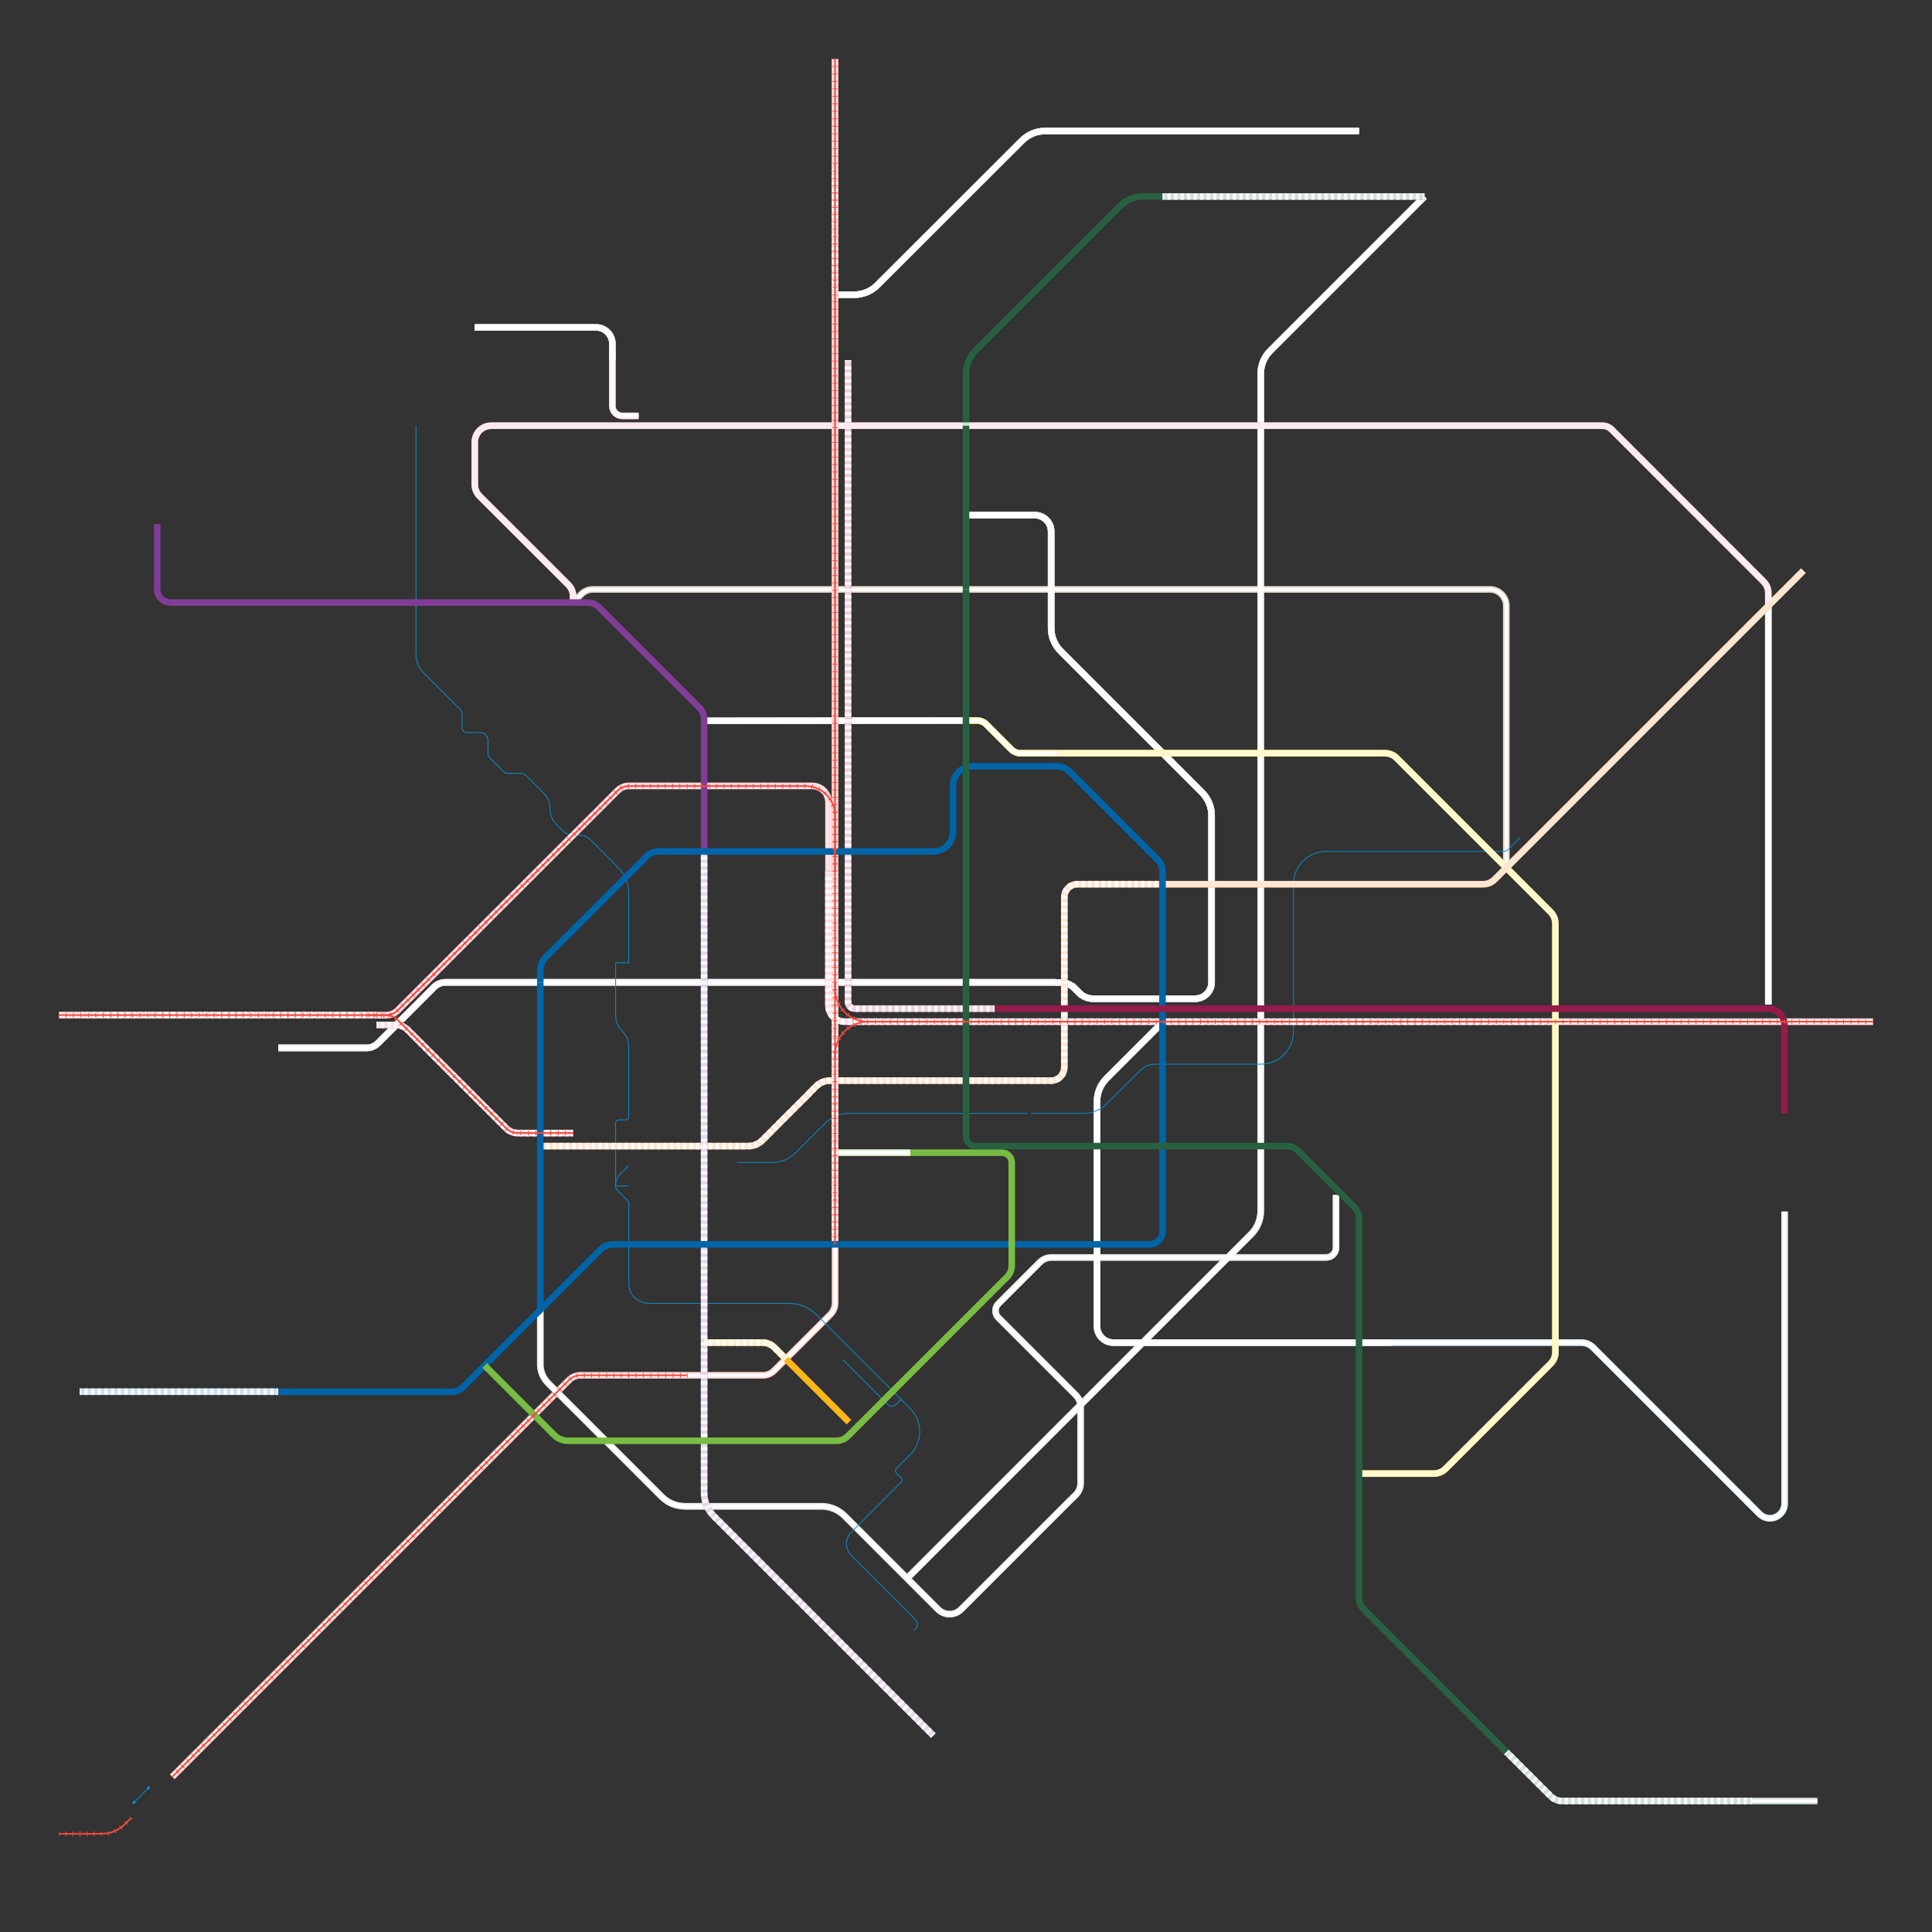 <?xml version="1.0" encoding="utf-8"?>
<!-- Generator: Adobe Illustrator 24.3.0, SVG Export Plug-In . SVG Version: 6.00 Build 0)  -->
<svg version="1.1" id="Main_Lines" xmlns="http://www.w3.org/2000/svg" xmlns:xlink="http://www.w3.org/1999/xlink" x="0px" y="0px"
	 viewBox="0 0 1672.4 1672.4" style="enable-background:new 0 0 1672.4 1672.4;" xml:space="preserve">
<rect x="0" y="0" width="1672.4" height="1672.4" fill="#333333" stroke="none"/>
<style type="text/css">
	.st0{fill:#0B8BCC;}
	.st1{fill:none;stroke:#945022;stroke-width:5.67;stroke-miterlimit:10;}
	.st2{fill:none;stroke:#BEB7B3;stroke-width:5.67;stroke-miterlimit:10;}
	.st3{fill:none;stroke:#FFFFFF;stroke-width:4.25;stroke-miterlimit:10;}
	.st4{fill:none;stroke:#79BC43;stroke-width:5.67;stroke-miterlimit:10;}
	.st5{fill:none;stroke:#286142;stroke-width:5.67;stroke-miterlimit:10;}
	.st6{fill:none;stroke:#F16278;stroke-width:5.67;stroke-miterlimit:10;}
	.st7{fill:none;stroke:#F0493E;stroke-width:5.67;stroke-miterlimit:10;}
	.st8{fill:none;stroke:#C4C8D3;stroke-width:5.67;stroke-miterlimit:10;}
	.st9{fill:none;stroke:#FDDD00;stroke-width:5.67;stroke-miterlimit:10;}
	.st10{fill:none;stroke:#F599B0;stroke-width:5.67;stroke-miterlimit:10;}
	.st11{fill:none;stroke:#96C0E6;stroke-width:5.67;stroke-miterlimit:10;}
	.st12{fill:none;stroke:#FFFFFF;stroke-width:2.83;}
	.st13{opacity:0.8;}
	.st14{fill:none;stroke:#FFFFFF;stroke-width:5.67;}
	.st15{fill:none;stroke:#0B8BCC;stroke-width:0.71;stroke-miterlimit:10;}
	.st16{fill:none;stroke:#F58220;stroke-width:5.67;stroke-miterlimit:10;}
	.st17{fill:none;stroke:#813D97;stroke-width:5.67;stroke-miterlimit:10;}
	.st18{fill:none;stroke:#0064A8;stroke-width:5.67;stroke-miterlimit:10;}
	.st19{fill:none;stroke:#961B4B;stroke-width:5.67;stroke-miterlimit:10;}
	.st20{fill:none;stroke:#FDB71A;stroke-width:5.67;stroke-miterlimit:10;}
	.st21{fill:none;stroke:#FFFFFF;stroke-width:5.67;stroke-dasharray:2.82,2.82;}
	.st22{fill:none;stroke:#FFFFFF;stroke-width:5.67;stroke-dasharray:3.02,3.02;}
	.st23{fill:none;stroke:#FFFFFF;stroke-width:5.67;stroke-dasharray:2.83,2.83;}
	.st24{fill:none;stroke:#FFFFFF;stroke-width:5.67;stroke-dasharray:2.86,2.86;}
	.st25{fill:none;stroke:#FFFFFF;stroke-width:5.67;stroke-dasharray:2.99,2.99;}
	.st26{fill:none;stroke:#FFFFFF;stroke-width:5.67;stroke-dasharray:2.65,2.65;}
	.st27{fill:none;stroke:#FFFFFF;stroke-width:5.67;stroke-dasharray:2.76,2.76;}
	.st28{fill:none;stroke:#FFFFFF;stroke-width:5.67;stroke-dasharray:2.84,2.84;}
	.st29{fill:none;stroke:#FFFFFF;stroke-width:5.67;stroke-dasharray:2.87,2.87;}
	.st30{fill:none;stroke:#FFFFFF;stroke-width:5.67;stroke-dasharray:2.81,2.81;}
	.st31{fill:none;stroke:#FFFFFF;stroke-width:5.67;stroke-dasharray:2.93,2.93;}
	.st32{fill:none;stroke:#F0493E;stroke-width:1.42;stroke-miterlimit:10;}
	.st33{fill:none;stroke:#F0493E;stroke-width:4.25;stroke-miterlimit:10;}
	.st34{fill:none;stroke:#F0493E;stroke-width:4.25;stroke-miterlimit:10;stroke-dasharray:0.72,5.76;}
	.st35{fill:none;stroke:#F0493E;stroke-width:4.25;stroke-miterlimit:10;stroke-dasharray:0.71,5.68;}
	.st36{fill:none;stroke:#F0493E;stroke-width:4.25;stroke-miterlimit:10;stroke-dasharray:0.72,5.74;}
	.st37{fill:none;stroke:#F0493E;stroke-width:4.25;stroke-miterlimit:10;stroke-dasharray:0.71,5.69;}
	.st38{fill:none;stroke:#F0493E;stroke-width:4.25;stroke-miterlimit:10;stroke-dasharray:0.7,5.57;}
	.st39{fill:none;stroke:#F0493E;stroke-width:4.25;stroke-miterlimit:10;stroke-dasharray:0.7,5.6;}
	.st40{fill:none;stroke:#F0493E;stroke-width:4.25;stroke-miterlimit:10;stroke-dasharray:0.71,5.7;}
	.st41{fill:none;stroke:#F0493E;stroke-width:4.25;stroke-miterlimit:10;stroke-dasharray:0.74,5.94;}
	.st42{fill:none;stroke:#F0493E;stroke-width:4.25;stroke-miterlimit:10;stroke-dasharray:0.71,5.65;}
	.st43{fill:none;stroke:#F0493E;stroke-width:4.25;stroke-miterlimit:10;stroke-dasharray:0.68,5.42;}
	.st44{fill:none;stroke:#F0493E;stroke-width:4.25;stroke-miterlimit:10;stroke-dasharray:0.68,5.43;}
</style>
<symbol  id="Express_Boat_Pier" viewBox="-1.4 -1.4 2.8 2.8">
	<circle class="st0" cx="0" cy="0" r="1.4"/>
</symbol>
<g id="Planning">
	<path class="st1" d="M1303.9,751.1V524.4c0-7.8-6.3-14.2-14.2-14.2H513.3c-3.8,0-7.4,1.5-10,4.1l-7.2,7.2"/>
	<g id="mrt_111">
		<path class="st2" d="M1091.3,379.9v-56.3c0-7.5,3-14.7,8.3-20l133.4-133.4"/>
		<path class="st3" d="M1091.3,379.9v-56.3c0-7.5,3-14.7,8.3-20l133.4-133.4"/>
	</g>
	<g id="mrt_111-2">
		<line class="st2" x1="1091.3" y1="992.1" x2="1091.3" y2="379.9"/>
	</g>
	<path class="st2" d="M927.7,1297.5l3.6-3.6c2.7-2.7,4.1-6.2,4.1-10v-66.2c0-3.8-1.5-7.3-4.1-10l-67.1-67.1c-3.3-3.3-3.3-8.7,0-12
		l35.9-35.9c2.7-2.7,6.2-4.1,10-4.2H1148c4.7,0,8.5-3.8,8.5-8.5v-45.7"/>
	<path class="st2" d="M556.4,1279.2l16.4,16.4c5.3,5.3,12.5,8.3,20,8.3h118.3c7.5,0,14.7,3,20,8.3l80.9,80.9c5.5,5.5,14.5,5.5,20,0
		l95.6-95.6"/>
	<path class="st2" d="M467.7,1133.9v48.1c0.3,5.4,2.4,10.5,6,14.5l82.7,82.7"/>
	<g id="mrt_111-3">
		<path class="st2" d="M1091.3,992.1v56.3c0,7.5-3,14.7-8.3,20l-297.8,297.9"/>
	</g>
	<line class="st4" x1="722.8" y1="997.8" x2="788" y2="997.8"/>
	<line class="st5" x1="1573.2" y1="1559" x2="1516.5" y2="1559"/>
	<path class="st6" d="M70.9,878.7H51"/>
	<line class="st7" x1="722.8" y1="141.7" x2="722.8" y2="51"/>
	<line class="st6" x1="1621.4" y1="884.4" x2="1346.5" y2="884.4"/>
	<path class="st7" d="M149.1,1538.1L470,1217.2l22.5-22.5c2.7-2.7,6.2-4.2,10-4.2h157.8c3.8,0,7.3-1.5,10-4.2l48.4-48.4
		c2.7-2.7,4.1-6.2,4.2-10v-50.8"/>
	<line class="st8" x1="836.2" y1="623.7" x2="609.5" y2="624"/>
	<line class="st3" x1="836.2" y1="623.7" x2="609.5" y2="624"/>
	<path class="st8" d="M1530.7,524.4v345"/>
	<path class="st3" d="M1530.7,524.4v345"/>
	<path class="st9" d="M915.6,652h-32.2c-3,0-5.9-1.2-8-3.3L853.7,627c-2.1-2.1-5-3.3-8-3.3h-9.5"/>
	<path class="st10" d="M530.1,309v42.5c0,4.7,3.8,8.5,8.5,8.5h14.2"/>
	<path class="st8" d="M1176.4,113.4H904.7c-7.5,0-14.7,3-20,8.3L759.5,246.8c-5.3,5.3-12.5,8.3-20,8.3h-16.6"/>
	<path class="st3" d="M1176.4,113.4H904.7c-7.5,0-14.7,3-20,8.3L759.5,246.8c-5.3,5.3-12.5,8.3-20,8.3h-16.6"/>
	<path class="st8" d="M530.1,311.8v-14.2c0-7.8-6.3-14.2-14.2-14.2H411"/>
	<path class="st3" d="M530.1,311.8v-14.2c0-7.8-6.3-14.2-14.2-14.2H411"/>
	<g id="_15_NBST-City-Lak_Si">
		<path id="mrt_22" class="st6" d="M929.1,854.4l2.3,2.3 M936.4,861.7l-6.3-6.3c-3.2-3.2-7.5-5-12-5h-4.4"/>
		<path class="st6" d="M836.2,445.9h59.5c7.8,0,14.2,6.3,14.2,14.1v83.7c0,7.5,3,14.7,8.3,20L1040.5,686c5.3,5.3,8.3,12.5,8.3,20
			v144.3c0,7.8-6.3,14.2-14.2,14.2l0,0h-88.4c-4.5,0-8.8-1.8-12-5l-6.3-6.3"/>
		<path class="st6" d="M241,907.1h76.3c3.8,0,7.4-1.5,10-4.2l12.1-12.1l36.3-36.3c2.7-2.7,6.2-4.1,10-4.2h528"/>
		<path id="mrt_22-2" class="st8" d="M929.1,854.4l2.3,2.3 M936.4,861.7l-6.3-6.3c-3.2-3.2-7.5-5-12-5h-4.4"/>
		<path class="st8" d="M836.2,445.9h59.5c7.8,0,14.2,6.3,14.2,14.1v83.7c0,7.5,3,14.7,8.3,20L1040.5,686c5.3,5.3,8.3,12.5,8.3,20
			v144.3c0,7.8-6.3,14.2-14.2,14.2l0,0h-88.4c-4.5,0-8.8-1.8-12-5l-6.3-6.3"/>
		<path class="st8" d="M241,907.1h76.3c3.8,0,7.4-1.5,10-4.2l12.1-12.1l36.3-36.3c2.7-2.7,6.2-4.1,10-4.2h528"/>
	</g>
	<path class="st11" d="M1512,1299.4l11.1,11.1c5,5,13,5,18,0c2.4-2.4,3.7-5.6,3.7-9v-252.7"/>
	<path class="st11" d="M1204.9,1162.2H963.8c-7.8,0-14.2-6.3-14.2-14.2c0,0,0,0,0,0V953.5c0-7.5,3-14.7,8.3-20l49-49"/>
	<path class="st3" d="M1204.9,1162.2H963.8c-7.8,0-14.2-6.3-14.2-14.2c0,0,0,0,0,0V953.5c0-7.5,3-14.7,8.3-20l49-49"/>
	<path class="st11" d="M1513.5,1300.9L1379,1166.4c-2.7-2.7-6.2-4.1-10-4.2h-164"/>
	<path class="st12" d="M1303.9,751.1V524.4c0-7.8-6.3-14.2-14.2-14.2H513.3c-3.8,0-7.4,1.5-10,4.1l-7.2,7.2"/>
	<g id="mrt_111-4">
		<path class="st12" d="M1091.3,379.9v-56.3c0-7.5,3-14.7,8.3-20l133.4-133.4"/>
		<path class="st12" d="M1091.3,379.9v-56.3c0-7.5,3-14.7,8.3-20l133.4-133.4"/>
		<path class="st12" d="M1091.3,379.9v-56.3c0-7.5,3-14.7,8.3-20l133.4-133.4"/>
	</g>
	<g id="mrt_111-5">
		<line class="st12" x1="1091.3" y1="992.1" x2="1091.3" y2="379.9"/>
		<line class="st12" x1="1091.3" y1="992.1" x2="1091.3" y2="379.9"/>
	</g>
	<path class="st12" d="M927.7,1297.5l3.6-3.6c2.7-2.7,4.1-6.2,4.1-10v-66.2c0-3.8-1.5-7.3-4.1-10l-67.1-67.1c-3.3-3.3-3.3-8.7,0-12
		l35.9-35.9c2.7-2.7,6.2-4.1,10-4.2H1148c4.7,0,8.5-3.8,8.5-8.5v-45.7"/>
	<path class="st12" d="M556.4,1279.2l16.4,16.4c5.3,5.3,12.5,8.3,20,8.3h118.3c7.5,0,14.7,3,20,8.3l80.9,80.9c5.5,5.5,14.5,5.5,20,0
		l95.6-95.6"/>
	<path class="st12" d="M467.7,1133.9v48.1c0.3,5.4,2.4,10.5,6,14.5l82.7,82.7"/>
	<g id="mrt_111-6">
		<path class="st12" d="M1091.3,992.1v56.3c0,7.5-3,14.7-8.3,20l-297.8,297.9"/>
		<path class="st12" d="M1091.3,992.1v56.3c0,7.5-3,14.7-8.3,20l-297.8,297.9"/>
	</g>
	<line class="st12" x1="722.8" y1="997.8" x2="788" y2="997.8"/>
	<line class="st12" x1="1573.2" y1="1559" x2="1516.5" y2="1559"/>
	<path class="st12" d="M70.9,878.7H51"/>
	<line class="st12" x1="722.8" y1="141.7" x2="722.8" y2="51"/>
	<line class="st12" x1="1621.4" y1="884.4" x2="1346.5" y2="884.4"/>
	<path class="st12" d="M149.1,1538.1L470,1217.2l22.5-22.5c2.7-2.7,6.2-4.2,10-4.2h157.8c3.8,0,7.3-1.5,10-4.2l48.4-48.4
		c2.7-2.7,4.1-6.2,4.2-10v-50.8"/>
	<line class="st12" x1="836.2" y1="623.7" x2="609.5" y2="624"/>
	<line class="st12" x1="836.2" y1="623.7" x2="609.5" y2="624"/>
	<path class="st12" d="M1530.7,524.4v345"/>
	<path class="st12" d="M1530.7,524.4v345"/>
	<path class="st12" d="M915.6,652h-32.2c-3,0-5.9-1.2-8-3.3L853.7,627c-2.1-2.1-5-3.3-8-3.3h-9.5"/>
	<path class="st12" d="M530.1,309v42.5c0,4.7,3.8,8.5,8.5,8.5h14.2"/>
	<path class="st12" d="M1176.4,113.4H904.7c-7.5,0-14.7,3-20,8.3L759.5,246.8c-5.3,5.3-12.5,8.3-20,8.3h-16.6"/>
	<path class="st12" d="M1176.4,113.4H904.7c-7.5,0-14.7,3-20,8.3L759.5,246.8c-5.3,5.3-12.5,8.3-20,8.3h-16.6"/>
	<path class="st12" d="M1176.4,113.4H904.7c-7.5,0-14.7,3-20,8.3L759.5,246.8c-5.3,5.3-12.5,8.3-20,8.3h-16.6"/>
	<path class="st12" d="M530.1,311.8v-14.2c0-7.8-6.3-14.2-14.2-14.2H411"/>
	<path class="st12" d="M530.1,311.8v-14.2c0-7.8-6.3-14.2-14.2-14.2H411"/>
	<g id="_15_NBST-City-Lak_Si-2">
		<path id="mrt_22-3" class="st12" d="M929.1,854.4l2.3,2.3 M936.4,861.7l-6.3-6.3c-3.2-3.2-7.5-5-12-5h-4.4"/>
		<path class="st12" d="M836.2,445.9h59.5c7.8,0,14.2,6.3,14.2,14.1v83.7c0,7.5,3,14.7,8.3,20L1040.5,686c5.3,5.3,8.3,12.5,8.3,20
			v144.3c0,7.8-6.3,14.2-14.2,14.2l0,0h-88.4c-4.5,0-8.8-1.8-12-5l-6.3-6.3"/>
		<path class="st12" d="M241,907.1h76.3c3.8,0,7.4-1.5,10-4.2l12.1-12.1l36.3-36.3c2.7-2.7,6.2-4.1,10-4.2h528"/>
		<path id="mrt_22-4" class="st12" d="M929.1,854.4l2.3,2.3 M936.4,861.7l-6.3-6.3c-3.2-3.2-7.5-5-12-5h-4.4"/>
		<path class="st12" d="M836.2,445.9h59.5c7.8,0,14.2,6.3,14.2,14.1v83.7c0,7.5,3,14.7,8.3,20L1040.5,686c5.3,5.3,8.3,12.5,8.3,20
			v144.3c0,7.8-6.3,14.2-14.2,14.2l0,0h-88.4c-4.5,0-8.8-1.8-12-5l-6.3-6.3"/>
		<path class="st12" d="M241,907.1h76.3c3.8,0,7.4-1.5,10-4.2l12.1-12.1l36.3-36.3c2.7-2.7,6.2-4.1,10-4.2h528"/>
		<path id="mrt_22-5" class="st12" d="M929.1,854.4l2.3,2.3 M936.4,861.7l-6.3-6.3c-3.2-3.2-7.5-5-12-5h-4.4"/>
		<path class="st12" d="M836.2,445.9h59.5c7.8,0,14.2,6.3,14.2,14.1v83.7c0,7.5,3,14.7,8.3,20L1040.5,686c5.3,5.3,8.3,12.5,8.3,20
			v144.3c0,7.8-6.3,14.2-14.2,14.2l0,0h-88.4c-4.5,0-8.8-1.8-12-5l-6.3-6.3"/>
		<path class="st12" d="M241,907.1h76.3c3.8,0,7.4-1.5,10-4.2l12.1-12.1l36.3-36.3c2.7-2.7,6.2-4.1,10-4.2h528"/>
	</g>
	<path class="st12" d="M1512,1299.4l11.1,11.1c5,5,13,5,18,0c2.4-2.4,3.7-5.6,3.7-9v-252.7"/>
	<path class="st12" d="M1204.9,1162.2H963.8c-7.8,0-14.2-6.3-14.2-14.2c0,0,0,0,0,0V953.5c0-7.5,3-14.7,8.3-20l49-49"/>
	<path class="st12" d="M1204.9,1162.2H963.8c-7.8,0-14.2-6.3-14.2-14.2c0,0,0,0,0,0V953.5c0-7.5,3-14.7,8.3-20l49-49"/>
	<path class="st12" d="M1204.9,1162.2H963.8c-7.8,0-14.2-6.3-14.2-14.2c0,0,0,0,0,0V953.5c0-7.5,3-14.7,8.3-20l49-49"/>
	<path class="st12" d="M1513.5,1300.9L1379,1166.4c-2.7-2.7-6.2-4.1-10-4.2h-164"/>
	<g class="st13">
		<path class="st14" d="M1303.9,751.1V524.4c0-7.8-6.3-14.2-14.2-14.2H513.3c-3.8,0-7.4,1.5-10,4.1l-7.2,7.2"/>
		<g id="mrt_111-7">
			<path class="st14" d="M1091.3,379.9v-56.3c0-7.5,3-14.7,8.3-20l133.4-133.4"/>
			<path class="st14" d="M1091.3,379.9v-56.3c0-7.5,3-14.7,8.3-20l133.4-133.4"/>
			<path class="st14" d="M1091.3,379.9v-56.3c0-7.5,3-14.7,8.3-20l133.4-133.4"/>
		</g>
		<g id="mrt_111-8">
			<line class="st14" x1="1091.3" y1="992.1" x2="1091.3" y2="379.9"/>
			<line class="st14" x1="1091.3" y1="992.1" x2="1091.3" y2="379.9"/>
		</g>
		<path class="st14" d="M927.7,1297.5l3.6-3.6c2.7-2.7,4.1-6.2,4.1-10v-66.2c0-3.8-1.5-7.3-4.1-10l-67.1-67.1c-3.3-3.3-3.3-8.7,0-12
			l35.9-35.9c2.7-2.7,6.2-4.1,10-4.2H1148c4.7,0,8.5-3.8,8.5-8.5v-45.7"/>
		<path class="st14" d="M556.4,1279.2l16.4,16.4c5.3,5.3,12.5,8.3,20,8.3h118.3c7.5,0,14.7,3,20,8.3l80.9,80.9
			c5.5,5.5,14.5,5.5,20,0l95.6-95.6"/>
		<path class="st14" d="M467.7,1133.9v48.1c0.3,5.4,2.4,10.5,6,14.5l82.7,82.7"/>
		<g id="mrt_111-9">
			<path class="st14" d="M1091.3,992.1v56.3c0,7.5-3,14.7-8.3,20l-297.8,297.9"/>
			<path class="st14" d="M1091.3,992.1v56.3c0,7.5-3,14.7-8.3,20l-297.8,297.9"/>
		</g>
		<line class="st14" x1="722.8" y1="997.8" x2="788" y2="997.8"/>
		<line class="st14" x1="1573.2" y1="1559" x2="1516.5" y2="1559"/>
		<path class="st14" d="M70.9,878.7H51"/>
		<line class="st14" x1="722.8" y1="141.7" x2="722.8" y2="51"/>
		<line class="st14" x1="1621.4" y1="884.4" x2="1346.5" y2="884.4"/>
		<path class="st14" d="M149.1,1538.1L470,1217.2l22.5-22.5c2.7-2.7,6.2-4.2,10-4.2h157.8c3.8,0,7.3-1.5,10-4.2l48.4-48.4
			c2.7-2.7,4.1-6.2,4.2-10v-50.8"/>
		<line class="st14" x1="836.2" y1="623.7" x2="609.5" y2="624"/>
		<line class="st14" x1="836.2" y1="623.7" x2="609.5" y2="624"/>
		<path class="st14" d="M1530.7,524.4v345"/>
		<path class="st14" d="M1530.7,524.4v345"/>
		<path class="st14" d="M915.6,652h-32.2c-3,0-5.9-1.2-8-3.3L853.7,627c-2.1-2.1-5-3.3-8-3.3h-9.5"/>
		<path class="st14" d="M530.1,309v42.5c0,4.7,3.8,8.5,8.5,8.5h14.2"/>
		<path class="st14" d="M1176.4,113.4H904.7c-7.5,0-14.7,3-20,8.3L759.5,246.8c-5.3,5.3-12.5,8.3-20,8.3h-16.6"/>
		<path class="st14" d="M1176.4,113.4H904.7c-7.5,0-14.7,3-20,8.3L759.5,246.8c-5.3,5.3-12.5,8.3-20,8.3h-16.6"/>
		<path class="st14" d="M1176.4,113.4H904.7c-7.5,0-14.7,3-20,8.3L759.5,246.8c-5.3,5.3-12.5,8.3-20,8.3h-16.6"/>
		<path class="st14" d="M530.1,311.8v-14.2c0-7.8-6.3-14.2-14.2-14.2H411"/>
		<path class="st14" d="M530.1,311.8v-14.2c0-7.8-6.3-14.2-14.2-14.2H411"/>
		<g id="_15_NBST-City-Lak_Si-3">
			<path id="mrt_22-6" class="st14" d="M929.1,854.4l2.3,2.3 M936.4,861.7l-6.3-6.3c-3.2-3.2-7.5-5-12-5h-4.4"/>
			<path class="st14" d="M836.2,445.9h59.5c7.8,0,14.2,6.3,14.2,14.1v83.7c0,7.5,3,14.7,8.3,20L1040.5,686c5.3,5.3,8.3,12.5,8.3,20
				v144.3c0,7.8-6.3,14.2-14.2,14.2l0,0h-88.4c-4.5,0-8.8-1.8-12-5l-6.3-6.3"/>
			<path class="st14" d="M241,907.1h76.3c3.8,0,7.4-1.5,10-4.2l12.1-12.1l36.3-36.3c2.7-2.7,6.2-4.1,10-4.2h528"/>
			<path id="mrt_22-7" class="st14" d="M929.1,854.4l2.3,2.3 M936.4,861.7l-6.3-6.3c-3.2-3.2-7.5-5-12-5h-4.4"/>
			<path class="st14" d="M836.2,445.9h59.5c7.8,0,14.2,6.3,14.2,14.1v83.7c0,7.5,3,14.7,8.3,20L1040.5,686c5.3,5.3,8.3,12.5,8.3,20
				v144.3c0,7.8-6.3,14.2-14.2,14.2l0,0h-88.4c-4.5,0-8.8-1.8-12-5l-6.3-6.3"/>
			<path class="st14" d="M241,907.1h76.3c3.8,0,7.4-1.5,10-4.2l12.1-12.1l36.3-36.3c2.7-2.7,6.2-4.1,10-4.2h528"/>
			<path id="mrt_22-8" class="st14" d="M929.1,854.4l2.3,2.3 M936.4,861.7l-6.3-6.3c-3.2-3.2-7.5-5-12-5h-4.4"/>
			<path class="st14" d="M836.2,445.9h59.5c7.8,0,14.2,6.3,14.2,14.1v83.7c0,7.5,3,14.7,8.3,20L1040.5,686c5.3,5.3,8.3,12.5,8.3,20
				v144.3c0,7.8-6.3,14.2-14.2,14.2l0,0h-88.4c-4.5,0-8.8-1.8-12-5l-6.3-6.3"/>
			<path class="st14" d="M241,907.1h76.3c3.8,0,7.4-1.5,10-4.2l12.1-12.1l36.3-36.3c2.7-2.7,6.2-4.1,10-4.2h528"/>
		</g>
		<path class="st14" d="M1512,1299.4l11.1,11.1c5,5,13,5,18,0c2.4-2.4,3.7-5.6,3.7-9v-252.7"/>
		<path class="st14" d="M1204.9,1162.2H963.8c-7.8,0-14.2-6.3-14.2-14.2c0,0,0,0,0,0V953.5c0-7.5,3-14.7,8.3-20l49-49"/>
		<path class="st14" d="M1204.9,1162.2H963.8c-7.8,0-14.2-6.3-14.2-14.2c0,0,0,0,0,0V953.5c0-7.5,3-14.7,8.3-20l49-49"/>
		<path class="st14" d="M1204.9,1162.2H963.8c-7.8,0-14.2-6.3-14.2-14.2c0,0,0,0,0,0V953.5c0-7.5,3-14.7,8.3-20l49-49"/>
		<path class="st14" d="M1513.5,1300.9L1379,1166.4c-2.7-2.7-6.2-4.1-10-4.2h-164"/>
	</g>
</g>
<g id="Boat">
	<g id="Chao_Phraya_River">
		<path class="st15" d="M544.2,773.9v-2c0-7.5-3-14.7-8.3-20l-4.7-4.7L511.1,727c-2.6-2.6-6.2-4.1-9.9-4.1h-4.5
			c-3.7,0-7.3-1.5-9.9-4.1l-5.1-5.1c-3.6-3.6-5.6-8.5-5.6-13.5V700c0-5.1-2-9.9-5.6-13.5l-15.4-15.4c-1.1-1.1-2.5-1.7-4-1.6h-11.3
			c-1.5,0-2.9-0.6-4-1.7L424,656c-1.1-1.1-1.7-2.5-1.6-4v-11.4c0-1.5-0.6-2.9-1.7-4l-0.8-0.8c-1.1-1.1-2.5-1.7-4-1.7h-11.7
			c-2.3,0-4.2-1.9-4.2-4.2c0,0,0,0,0,0v-11.7c0-1.5-0.6-2.9-1.6-4l-31.7-31.7c-4.2-4.2-6.6-10-6.6-16V368.4"/>
		<path class="st15" d="M532.9,1014.4v-42.2c0-1.6,1.3-2.8,2.8-2.8c0,0,0,0,0,0h5.7c1.6,0,2.8-1.3,2.8-2.8V906c0-5.1-2-10-5.6-13.5
			l-0.1-0.1c-3.6-3.6-5.6-8.5-5.6-13.5v-45.5"/>
		<polyline class="st15" points="544.2,773.7 544.2,833.4 532.9,833.4 		"/>
		<path class="st15" d="M532.9,1014.4v12.2c0,1.5,0.6,2.9,1.7,4l8,8c1.1,1.1,1.7,2.5,1.7,4v68.5c0,9.4,7.6,17,17,17l0,0"/>
		<path class="st15" d="M717.6,1148.9l70.2,70.3c11.1,11.1,11.1,29,0,40.1l-11.8,11.8c-1.1,1.1-1.1,2.9,0,4c0,0,0,0,0,0l4,4
			c1.1,1.1,1.1,2.9,0,4l-43.2,43.3c-5.5,5.5-5.5,14.5,0,20l55.6,55.6c2.2,2.2,2.2,5.8,0,8l-1.6,1.6"/>
		<path class="st15" d="M561.3,1128.2h121.5c9,0,17.7,3.6,24.1,10l10.8,10.8"/>
		<path class="st15" d="M729.7,1177.1l38.4,38.4c2.2,2.2,5.8,2.2,8,0l4-4"/>
		<path class="st15" d="M544.2,1009.1l-7.1,7.1c-2.8,2.7-4.3,6.5-4.3,10.4h11.3"/>
	</g>
	<g id="Khlong_Saen_Saeb">
		<path class="st15" d="M1316.1,724.8l-10.5,10.5c-1.1,1.1-2.5,1.7-4,1.7H1148c-15.7,0-28.3,12.7-28.3,28.3c0,0,0,0,0,0v127.6
			c0,15.6-12.7,28.3-28.3,28.3h-92c-4.5,0-8.8,1.8-12,5L958,955.5c-5.3,5.3-12.5,8.3-20,8.3h-45.1"/>
		<path class="st15" d="M637.8,1006.3h30.8c7.5,0,14.7-3,20-8.3l25.9-25.9c5.3-5.3,12.5-8.3,20-8.3h154.9"/>
	</g>
	<g id="Misc">
		<g>
			<defs>
				
					<rect id="SVGID_1_" x="114.5" y="1558.8" transform="matrix(0.707 -0.707 0.707 0.707 -1069.286 538.977)" width="2.8" height="2.8"/>
			</defs>
			<clipPath id="SVGID_2_">
				<use xlink:href="#SVGID_1_"  style="overflow:visible;"/>
			</clipPath>
			<g transform="matrix(1 0 0 1 3.814697e-05 0)" style="clip-path:url(#SVGID_2_);">
				
					<use xlink:href="#Express_Boat_Pier"  width="2.8" height="2.8" x="-1.4" y="-1.4" transform="matrix(0.707 0.707 -0.707 0.707 115.96 1560.238)" style="overflow:visible;"/>
			</g>
		</g>
		<g>
			<defs>
				
					<rect id="SVGID_3_" x="127.1" y="1546.3" transform="matrix(0.707 -0.707 0.707 0.707 -1056.759 544.16)" width="2.8" height="2.8"/>
			</defs>
			<clipPath id="SVGID_4_">
				<use xlink:href="#SVGID_3_"  style="overflow:visible;"/>
			</clipPath>
			<g transform="matrix(1 0 0 1 1.525879e-05 0)" style="clip-path:url(#SVGID_4_);">
				
					<use xlink:href="#Express_Boat_Pier"  width="2.8" height="2.8" x="-1.4" y="-1.4" transform="matrix(0.707 0.707 -0.707 0.707 128.48 1547.708)" style="overflow:visible;"/>
			</g>
		</g>
		<line class="st15" x1="128.1" y1="1548.1" x2="116" y2="1560.2"/>
	</g>
</g>
<g id="Approved">
	<line class="st16" x1="643.5" y1="992.1" x2="468.3" y2="992.1"/>
	<line class="st16" x1="700.2" y1="946.8" x2="674.6" y2="972.3"/>
	<line class="st16" x1="909.9" y1="935.4" x2="722.8" y2="935.4"/>
	<line class="st16" x1="921.3" y1="776.7" x2="921.3" y2="924.1"/>
	<path class="st16" d="M921.3,776.7c0-6.3,5.1-11.3,11.3-11.3h73.7"/>
	<path class="st16" d="M909.9,935.4c6.3,0,11.3-5.1,11.3-11.3"/>
	<path class="st16" d="M722.8,935.4h-4.4c-4.5,0-8.8,1.8-12,5l-6.3,6.3"/>
	<path class="st16" d="M643.5,992.1h4.4c4.5,0,8.8-1.8,12-5l14.8-14.8"/>
	<path class="st17" d="M609.5,737.1v555.2c0,7.5,3,14.7,8.3,20l190.1,190.1"/>
	<line class="st18" x1="240.9" y1="1204.7" x2="68.9" y2="1204.7"/>
	<line class="st5" x1="1006.3" y1="170.1" x2="1233.1" y2="170.1"/>
	<path class="st5" d="M1516.5,1559h-164.2c-3.8,0-7.3-1.5-10-4.2l-38.4-38.3"/>
	<path id="mrt_30" class="st19" d="M861,873.1H739.8c-3.1,0-5.7-2.5-5.7-5.7V311.8"/>
	<path id="mrt_23" class="st6" d="M496.1,980.8h-48c-3.8,0-7.3-1.5-10-4.2l-85.3-85.2c-2.7-2.7-6.2-4.1-10-4.2H326"/>
	<path class="st6" d="M326,878.7H70.9"/>
	<path class="st6" d="M1346.5,884.4H731.3c-7.8,0-14.2-6.3-14.2-14.2c0,0,0,0,0,0V754.2"/>
	<line class="st7" x1="722.8" y1="255.1" x2="722.8" y2="141.7"/>
	<line class="st7" x1="722.8" y1="1077.2" x2="722.8" y2="754.2"/>
	<path class="st20" d="M680.3,1176.4l-10-10c-2.7-2.7-6.2-4.1-10-4.2h-50.8"/>
	<g class="st13">
		<line class="st14" x1="643.5" y1="992.1" x2="642" y2="992.1"/>
		<line class="st21" x1="639.2" y1="992.1" x2="471.1" y2="992.1"/>
		<line class="st14" x1="469.7" y1="992.1" x2="468.3" y2="992.1"/>
		<line class="st14" x1="700.2" y1="946.8" x2="699.2" y2="947.8"/>
		<line class="st22" x1="697" y1="949.9" x2="676.7" y2="970.2"/>
		<line class="st14" x1="675.6" y1="971.3" x2="674.6" y2="972.3"/>
		<line class="st14" x1="909.9" y1="935.4" x2="908.5" y2="935.4"/>
		<line class="st23" x1="905.7" y1="935.4" x2="725.7" y2="935.4"/>
		<line class="st14" x1="724.2" y1="935.4" x2="722.8" y2="935.4"/>
		<line class="st14" x1="921.3" y1="776.7" x2="921.3" y2="778.1"/>
		<line class="st23" x1="921.3" y1="781" x2="921.3" y2="921.3"/>
		<line class="st14" x1="921.3" y1="922.7" x2="921.3" y2="924.1"/>
		<path class="st14" d="M921.3,776.7c0-0.5,0-0.9,0.1-1.4"/>
		<path class="st24" d="M922.1,772.5c1.7-4.3,5.9-7.2,10.5-7.2h70.9"/>
		<line class="st14" x1="1004.9" y1="765.4" x2="1006.3" y2="765.4"/>
		<path class="st14" d="M909.9,935.4c0.5,0,0.9,0,1.4-0.1"/>
		<path class="st25" d="M914.2,934.6c3.3-1.4,5.8-4.2,6.7-7.6"/>
		<path class="st14" d="M921.2,925.5c0.1-0.5,0.1-0.9,0.1-1.4"/>
		<line class="st14" x1="722.8" y1="935.4" x2="721.4" y2="935.4"/>
		<path class="st26" d="M718.8,935.4h-0.3c-4.5,0-8.8,1.8-12,5l-4.4,4.4"/>
		<line class="st14" x1="701.2" y1="945.8" x2="700.2" y2="946.8"/>
		<line class="st14" x1="643.5" y1="992.1" x2="644.9" y2="992.1"/>
		<path class="st27" d="M647.6,992.1h0.2c4.5,0,8.8-1.8,12-5l12.8-12.8"/>
		<line class="st14" x1="673.6" y1="973.3" x2="674.6" y2="972.3"/>
		<path class="st14" d="M609.5,737.1v1.4"/>
		<path class="st28" d="M609.5,741.3v550.9c0,7.5,3,14.7,8.3,20l188.1,188.1"/>
		<line class="st14" x1="806.9" y1="1501.3" x2="807.9" y2="1502.3"/>
		<line class="st14" x1="240.9" y1="1204.7" x2="239.5" y2="1204.7"/>
		<line class="st29" x1="236.7" y1="1204.7" x2="71.8" y2="1204.7"/>
		<line class="st14" x1="70.3" y1="1204.7" x2="68.9" y2="1204.7"/>
		<line class="st14" x1="1006.3" y1="170.1" x2="1007.7" y2="170.1"/>
		<line class="st23" x1="1010.6" y1="170.1" x2="1230.2" y2="170.1"/>
		<line class="st14" x1="1231.7" y1="170.1" x2="1233.1" y2="170.1"/>
		<line class="st14" x1="1516.5" y1="1559" x2="1515.1" y2="1559"/>
		<path class="st29" d="M1512.2,1559h-159.9c-3.8,0-7.3-1.5-10-4.2l-36.3-36.3"/>
		<path class="st14" d="M1304.9,1517.5l-1-1"/>
		<line class="st14" x1="861" y1="873.1" x2="859.6" y2="873.1"/>
		<path class="st23" d="M856.8,873.1h-117c-3.1,0-5.7-2.5-5.7-5.7V314.6"/>
		<line class="st14" x1="734.1" y1="313.2" x2="734.1" y2="311.8"/>
		<line class="st14" x1="496.1" y1="980.8" x2="494.6" y2="980.8"/>
		<path class="st30" d="M491.9,980.8h-43.8c-3.8,0-7.3-1.5-10-4.2l-85.3-85.2c-2.7-2.7-6.2-4.1-10-4.2h-14"/>
		<line class="st14" x1="327.4" y1="887.2" x2="326" y2="887.2"/>
		<path class="st14" d="M326,878.7h-1.4"/>
		<path class="st28" d="M321.8,878.7H73.7"/>
		<path class="st14" d="M72.3,878.7h-1.4"/>
		<line class="st14" x1="1346.5" y1="884.4" x2="1345" y2="884.4"/>
		<path class="st23" d="M1342.2,884.4H731.3c-7.8,0-14.2-6.3-14.2-14.2c0,0,0,0,0,0V757"/>
		<line class="st14" x1="717.2" y1="755.6" x2="717.2" y2="754.2"/>
		<line class="st14" x1="722.8" y1="255.1" x2="722.8" y2="253.7"/>
		<line class="st23" x1="722.8" y1="250.9" x2="722.8" y2="144.6"/>
		<line class="st14" x1="722.8" y1="143.1" x2="722.8" y2="141.7"/>
		<line class="st14" x1="722.8" y1="1077.2" x2="722.8" y2="1075.8"/>
		<line class="st23" x1="722.8" y1="1072.9" x2="722.8" y2="757"/>
		<line class="st14" x1="722.8" y1="755.6" x2="722.8" y2="754.2"/>
		<line class="st14" x1="680.3" y1="1176.4" x2="679.3" y2="1175.4"/>
		<path class="st31" d="M677.2,1173.3l-6.9-6.9c-2.7-2.7-6.2-4.1-10-4.2h-48"/>
		<line class="st14" x1="610.9" y1="1162.2" x2="609.5" y2="1162.2"/>
	</g>
	<g class="st13">
		<line class="st14" x1="643.5" y1="992.1" x2="468.3" y2="992.1"/>
		<line class="st14" x1="700.2" y1="946.8" x2="674.6" y2="972.3"/>
		<line class="st14" x1="909.9" y1="935.4" x2="722.8" y2="935.4"/>
		<line class="st14" x1="921.3" y1="776.7" x2="921.3" y2="924.1"/>
		<path class="st14" d="M921.3,776.7c0-6.3,5.1-11.3,11.3-11.3h73.7"/>
		<path class="st14" d="M909.9,935.4c6.3,0,11.3-5.1,11.3-11.3"/>
		<path class="st14" d="M722.8,935.4h-4.4c-4.5,0-8.8,1.8-12,5l-6.3,6.3"/>
		<path class="st14" d="M643.5,992.1h4.4c4.5,0,8.8-1.8,12-5l14.8-14.8"/>
		<path class="st14" d="M609.5,737.1v555.2c0,7.5,3,14.7,8.3,20l190.1,190.1"/>
		<line class="st14" x1="240.9" y1="1204.7" x2="68.9" y2="1204.7"/>
		<line class="st14" x1="1006.3" y1="170.1" x2="1233.1" y2="170.1"/>
		<path class="st14" d="M1516.5,1559h-164.2c-3.8,0-7.3-1.5-10-4.2l-38.4-38.3"/>
		<path id="mrt_30-2" class="st14" d="M861,873.1H739.8c-3.1,0-5.7-2.5-5.7-5.7V311.8"/>
		<path id="mrt_23-2" class="st14" d="M496.1,980.8h-48c-3.8,0-7.3-1.5-10-4.2l-85.3-85.2c-2.7-2.7-6.2-4.1-10-4.2H326"/>
		<path class="st14" d="M326,878.7H70.9"/>
		<path class="st14" d="M1346.5,884.4H731.3c-7.8,0-14.2-6.3-14.2-14.2c0,0,0,0,0,0V754.2"/>
		<line class="st14" x1="722.8" y1="255.1" x2="722.8" y2="141.7"/>
		<line class="st14" x1="722.8" y1="1077.2" x2="722.8" y2="754.2"/>
		<path class="st14" d="M680.3,1176.4l-10-10c-2.7-2.7-6.2-4.1-10-4.2h-50.8"/>
	</g>
</g>
<g id="Construction">
	<line class="st20" x1="734.9" y1="1231" x2="680.3" y2="1176.4"/>
	<path class="st9" d="M915.6,652h283.3c3.8,0,7.4,1.5,10,4.1l133.4,133.4c2.6,2.7,4.1,6.3,4.1,10v371c0,3.8-1.5,7.3-4.2,10
		l-90.9,90.9c-2.7,2.7-6.2,4.1-10,4.2h-65"/>
	<path class="st10" d="M1530.7,524.4v-11.1c0-3.8-1.5-7.3-4.2-10l-131.4-131.5c-2.1-2.1-5-3.3-8-3.3H425.2
		c-7.8,0-14.2,6.3-14.2,14.2c0,0,0,0,0,0v36.7c0,3.8,1.5,7.3,4.1,10l76.9,76.8c2.6,2.7,4.1,6.2,4.1,10v5.4"/>
	<path class="st16" d="M1561.1,494l-267.2,267.2c-2.7,2.7-6.2,4.2-10,4.2h-277.6"/>
	<path class="st5" d="M836.2,368.5v-45c0-7.5,3-14.7,8.3-20l125.1-125.2c5.3-5.3,12.5-8.3,20-8.3h16.6"/>
	<line class="st7" x1="722.8" y1="754.2" x2="722.8" y2="255.1"/>
	<path class="st6" d="M717.2,754.2v-59.7c0-7.8-6.3-14.2-14.2-14.2H544.5c-3.8,0-7.3,1.5-10,4.2L344.3,874.6
		c-2.7,2.7-6.2,4.1-10,4.2H326"/>
	<g class="st13">
		<path class="st14" d="M915.6,652h283.3c3.8,0,7.4,1.5,10,4.1l133.4,133.4c2.6,2.7,4.1,6.3,4.1,10v371c0,3.8-1.5,7.3-4.2,10
			l-90.9,90.9c-2.7,2.7-6.2,4.1-10,4.2h-65"/>
		<path class="st14" d="M1530.7,524.4v-11.1c0-3.8-1.5-7.3-4.2-10l-131.4-131.5c-2.1-2.1-5-3.3-8-3.3H425.2
			c-7.8,0-14.2,6.3-14.2,14.2c0,0,0,0,0,0v36.7c0,3.8,1.5,7.3,4.1,10l76.9,76.8c2.6,2.7,4.1,6.2,4.1,10v5.4"/>
		<path class="st14" d="M1561.1,494l-267.2,267.2c-2.7,2.7-6.2,4.2-10,4.2h-277.6"/>
		<line class="st14" x1="722.8" y1="754.2" x2="722.8" y2="255.1"/>
		<path class="st14" d="M717.2,754.2v-59.7c0-7.8-6.3-14.2-14.2-14.2H544.5c-3.8,0-7.3,1.5-10,4.2L344.3,874.6
			c-2.7,2.7-6.2,4.1-10,4.2H326"/>
	</g>
</g>
<g id="Operational">
	<g id="_7_Purple_Ln">
		<line class="st17" x1="136.1" y1="510.2" x2="136.1" y2="453.6"/>
		<path class="st17" d="M136.1,510.2c0,6.3,5.1,11.3,11.3,11.3c0,0,0,0,0,0"/>
		<path class="st17" d="M147.4,521.6h361.2c3.8,0,7.3,1.5,10,4.2l86.7,86.7c2.7,2.6,4.2,6.2,4.2,10v114.7"/>
	</g>
	<g id="_6_Blue_Ln">
		<path class="st18" d="M609.5,737.1h198.4c9.4,0,17-7.6,17-17l0,0v-39.8c0-9.4,7.6-17,17-17h72.3c4.5,0,8.8,1.8,12,5l6.4,6.4
			l69.6,69.6c2.6,2.6,4.1,6.2,4.1,9.9v311.7c0,6.2-5.1,11.3-11.3,11.3H530.2c-3.7,0-7.3,1.5-10,4.1L419.5,1182"/>
		<path class="st18" d="M419.5,1182l-18.5,18.6c-2.7,2.7-6.2,4.1-10,4.2H241"/>
		<path class="st18" d="M479.1,822l80.8-80.8c2.7-2.7,6.2-4.1,10-4.2h39.5"/>
		<path class="st18" d="M467.7,850.7v-10.4c0-4.5,1.8-8.8,5-12l6.3-6.3"/>
		<line class="st18" x1="467.7" y1="850.7" x2="467.7" y2="1133.9"/>
	</g>
	<g id="_5_BTS_Silom_Ln">
		<path class="st4" d="M419.5,1182l60.2,60.2c3.2,3.2,7.5,5,12,5h232.4c3.7,0,7.3-1.5,9.9-4.1l137.6-137.6c2.7-2.7,4.2-6.2,4.2-10
			v-89.2c0-4.7-3.8-8.5-8.5-8.5c0,0,0,0,0,0H788"/>
	</g>
	<g id="_4_BTS_Sukhumvit_Ln">
		<path class="st5" d="M836.2,510.2v473.4c0,4.7,3.8,8.5,8.5,8.5c0,0,0,0,0,0h269.1c3.8,0,7.3,1.5,10,4.2l48.4,48.4
			c2.7,2.7,4.1,6.2,4.2,10c0,30,0,107.5,0,107.5l0,0v220.9c0,3.8,1.5,7.3,4.2,10l123.4,123.4"/>
		<line class="st5" x1="836.2" y1="510.2" x2="836.2" y2="368.5"/>
	</g>
	<g id="_3_Airport">
		<path id="mrt_30-3" class="st19" d="M1544.7,963.8v-76.5c0-7.8-6.3-14.2-14.2-14.2l0,0H861"/>
	</g>
	<g id="_1_SRT">
		<line class="st32" x1="722.8" y1="141.7" x2="722.8" y2="51"/>
		<line class="st33" x1="722.8" y1="141.7" x2="722.8" y2="141.4"/>
		<line class="st34" x1="722.8" y1="135.6" x2="722.8" y2="54.3"/>
		<line class="st33" x1="722.8" y1="51.4" x2="722.8" y2="51"/>
		<line class="st32" x1="1621.4" y1="884.4" x2="1346.5" y2="884.4"/>
		<line class="st33" x1="1621.4" y1="884.4" x2="1621.1" y2="884.4"/>
		<line class="st35" x1="1615.4" y1="884.4" x2="1349.7" y2="884.4"/>
		<line class="st33" x1="1346.8" y1="884.4" x2="1346.5" y2="884.4"/>
		<g id="mrt_23-3">
			<path class="st32" d="M496.1,980.8h-48c-3.8,0-7.3-1.5-10-4.2L344.4,883c-2.7-2.7-6.2-4.1-10-4.2h-16.8"/>
			<line class="st33" x1="496.1" y1="980.8" x2="495.7" y2="980.8"/>
			<path class="st36" d="M490,980.8h-41.9c-3.8,0-7.3-1.5-10-4.2L344.4,883c-2.7-2.7-6.2-4.1-10-4.2h-13.6"/>
			<line class="st33" x1="317.9" y1="878.8" x2="317.5" y2="878.8"/>
		</g>
		<path class="st32" d="M326,878.7H51"/>
		<path class="st33" d="M326,878.7h-0.4"/>
		<path class="st37" d="M320,878.7H54.2"/>
		<path class="st33" d="M51.4,878.7H51"/>
		<path class="st32" d="M751.2,884.4c-15.7,0-28.3-12.7-28.3-28.3c0,0,0,0,0,0v-5.7"/>
		<path class="st33" d="M751.2,884.4h-0.3"/>
		<path class="st38" d="M745.3,883.8c-13.1-2.8-22.5-14.4-22.5-27.7v-2.5"/>
		<line class="st33" x1="722.8" y1="850.8" x2="722.8" y2="850.4"/>
		<line class="st32" x1="1346.5" y1="884.4" x2="751.2" y2="884.4"/>
		<line class="st33" x1="1346.5" y1="884.4" x2="1346.1" y2="884.4"/>
		<line class="st37" x1="1340.4" y1="884.4" x2="754.4" y2="884.4"/>
		<line class="st33" x1="751.5" y1="884.4" x2="751.2" y2="884.4"/>
		<line class="st32" x1="722.8" y1="255.1" x2="722.8" y2="141.7"/>
		<line class="st33" x1="722.8" y1="255.1" x2="722.8" y2="254.8"/>
		<line class="st39" x1="722.8" y1="249.2" x2="722.8" y2="144.9"/>
		<line class="st33" x1="722.8" y1="142.1" x2="722.8" y2="141.7"/>
		<line class="st32" x1="722.8" y1="850.3" x2="722.8" y2="754.2"/>
		<line class="st33" x1="722.8" y1="850.3" x2="722.8" y2="850"/>
		<line class="st40" x1="722.8" y1="844.3" x2="722.8" y2="757.4"/>
		<line class="st33" x1="722.8" y1="754.5" x2="722.8" y2="754.2"/>
		<line class="st32" x1="722.8" y1="917.1" x2="722.8" y2="850.3"/>
		<line class="st33" x1="722.8" y1="917.1" x2="722.8" y2="916.8"/>
		<line class="st41" x1="722.8" y1="910.8" x2="722.8" y2="853.7"/>
		<line class="st33" x1="722.8" y1="850.7" x2="722.8" y2="850.3"/>
		<line class="st32" x1="722.8" y1="1077.2" x2="722.8" y2="917.1"/>
		<line class="st33" x1="722.8" y1="1077.2" x2="722.8" y2="1076.8"/>
		<line class="st37" x1="722.8" y1="1071.1" x2="722.8" y2="920.3"/>
		<line class="st33" x1="722.8" y1="917.5" x2="722.8" y2="917.1"/>
		<line class="st32" x1="722.8" y1="754.2" x2="722.8" y2="255.1"/>
		<line class="st33" x1="722.8" y1="754.2" x2="722.8" y2="753.8"/>
		<line class="st37" x1="722.8" y1="748.1" x2="722.8" y2="258.3"/>
		<line class="st33" x1="722.8" y1="255.5" x2="722.8" y2="255.1"/>
		<path class="st32" d="M722.8,754.2v-48.3c0-14.1-11.4-25.5-25.5-25.5H544.5c-3.8,0-7.3,1.5-10,4.2L344.3,874.6
			c-2.7,2.7-6.2,4.1-10,4.2H326"/>
		<line class="st33" x1="722.8" y1="754.2" x2="722.8" y2="753.8"/>
		<path class="st42" d="M722.8,748.2v-42.3c0-14.1-11.4-25.5-25.5-25.5H544.5c-3.8,0-7.3,1.5-10,4.2L344.3,874.6
			c-2.7,2.7-6.2,4.1-10,4.2h-5.1"/>
		<line class="st33" x1="326.4" y1="878.7" x2="326" y2="878.7"/>
		<path class="st32" d="M149.1,1538.1L470,1217.2l22.5-22.5c2.7-2.7,6.2-4.2,10-4.2h92.7"/>
		<path class="st33" d="M149.1,1538.1l0.2-0.2"/>
		<path class="st40" d="M153.4,1533.8L470,1217.2l22.5-22.5c2.7-2.7,6.2-4.2,10-4.2H592"/>
		<line class="st33" x1="594.9" y1="1190.6" x2="595.3" y2="1190.6"/>
		<path class="st32" d="M113.6,1573.6l-5.5,5.5c-5.3,5.3-12.5,8.3-20,8.3H51"/>
		<line class="st33" x1="113.6" y1="1573.6" x2="113.3" y2="1573.9"/>
		<path class="st43" d="M109.5,1577.7l-1.4,1.4c-5.3,5.3-12.5,8.3-20,8.3h-34"/>
		<path class="st33" d="M51.4,1587.4H51"/>
		<path class="st32" d="M751.2,884.4c-15.7,0-28.3,12.7-28.3,28.3c0,0,0,0,0,0v4.4"/>
		<path class="st33" d="M751.2,884.4h-0.3"/>
		<path class="st44" d="M745.4,885c-13.2,2.7-22.6,14.3-22.6,27.8v1.3"/>
		<line class="st33" x1="722.8" y1="916.8" x2="722.8" y2="917.1"/>
	</g>
</g>
</svg>
